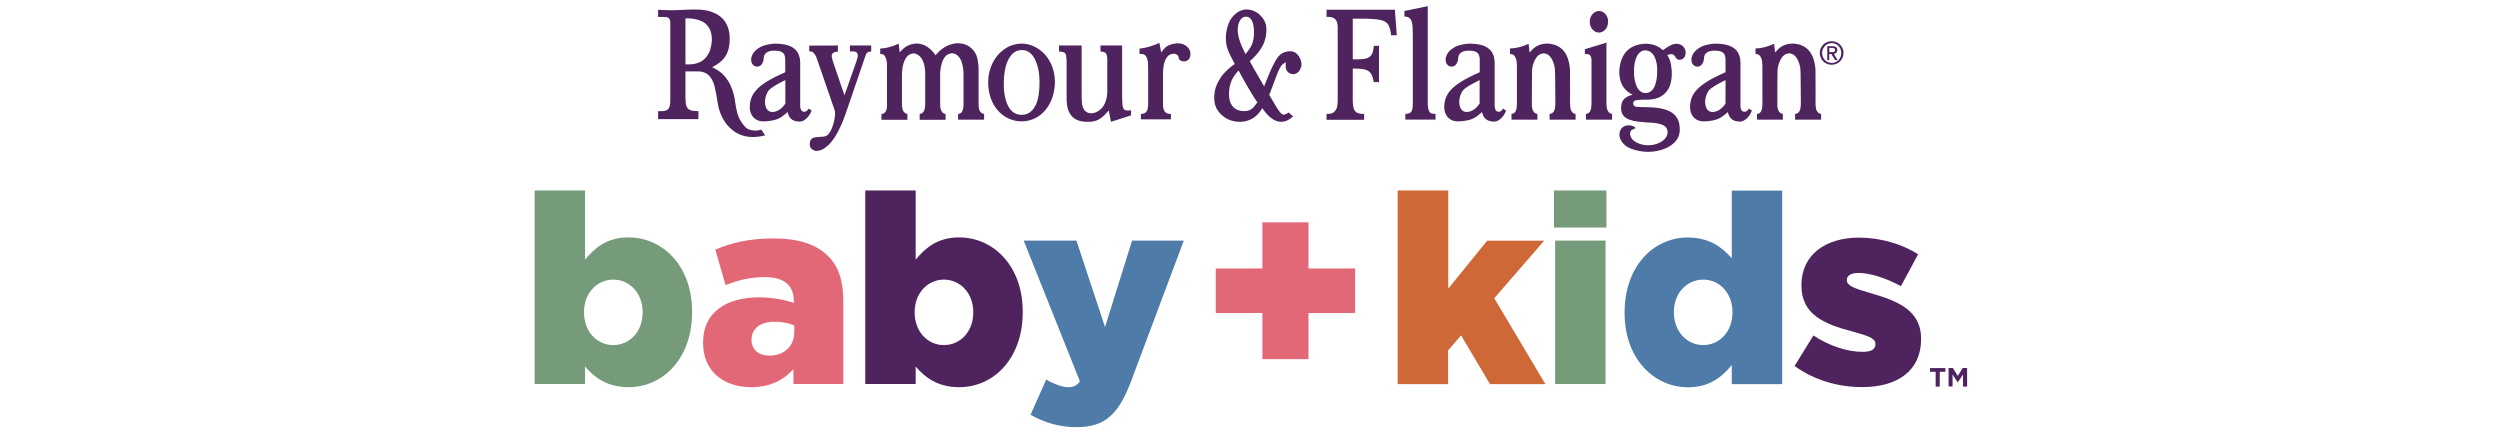 <?xml version="1.0" encoding="utf-8"?>
<!-- Generator: Adobe Illustrator 28.0.0, SVG Export Plug-In . SVG Version: 6.00 Build 0)  -->
<svg version="1.1" id="Layer_1" xmlns="http://www.w3.org/2000/svg" xmlns:xlink="http://www.w3.org/1999/xlink" x="0px" y="0px"
	 viewBox="0 0 244 42" style="enable-background:new 0 0 244 42;" xml:space="preserve">
<style type="text/css">
	.st0{fill:#4F245E;}
	.st1{fill:#769B7B;}
	.st2{fill:#E36877;}
	.st3{fill:#4E7BA7;}
	.st4{fill:#CF6837;}
</style>
<g id="XMLID_00000096737708252593375960000001118277648296960691_">
	<g>
		<path id="XMLID_00000040575533536276087680000009391682978679122313_" class="st0" d="M177.61,5.17c0-0.65,0.53-1.15,1.16-1.15
			c0.63,0,1.16,0.5,1.16,1.15c0,0.66-0.53,1.15-1.16,1.15C178.14,6.33,177.61,5.83,177.61,5.17 M179.71,5.17
			c0-0.54-0.41-0.96-0.93-0.96c-0.53,0-0.94,0.42-0.94,0.96c0,0.55,0.41,0.97,0.94,0.97C179.31,6.14,179.71,5.73,179.71,5.17
			 M178.54,5.86h-0.2V4.51h0.51c0.31,0,0.47,0.13,0.47,0.38c0,0.24-0.16,0.34-0.33,0.37l0.36,0.6h-0.25l-0.36-0.59h-0.21V5.86z
			 M178.54,5.09h0.22c0.25,0,0.34-0.03,0.34-0.21c0-0.14-0.08-0.2-0.29-0.2h-0.27V5.09z"/>
		<path id="XMLID_00000106137492323518868340000001032791690496137400_" class="st0" d="M125.91,5c-0.82,0.03-1.1,0.48-1.22,0.61
			c-0.61,0.93-1.01,2.09-1.31,2.82c-0.01-0.03-1.25-2.13-1.4-2.46c1.64-1.42,1.63-2.59,1.62-3.22c-0.01-0.36-0.17-0.82-0.54-1.2
			c-0.38-0.43-0.94-0.63-1.44-0.63c-1.08,0.06-1.59,1.12-1.59,1.12s-0.52,0.95-0.36,2.15c0.07,0.72,0.64,1.64,0.84,2.05
			c-0.93,0.66-1.51,1.34-1.83,2.23c-0.13,0.34-0.35,1.35,0.07,2.15c0.36,0.65,1.13,1.24,2.15,1.27c0.9,0.04,1.45-0.38,1.68-0.57
			c0.22-0.16,0.5-0.56,0.62-0.76c1.33,1.95,2.41,1.33,3.01,0.8c-0.13-0.12-0.32-0.26-0.44-0.38c-0.65,0.41-0.65,0.42-1.89-1.71
			c0.02-0.04,0.79-2.12,0.84-2.23c0.05-0.11,0.27-0.59,0.42-0.72c0.19-0.17,0.36-0.25,0.36-0.25s-0.03,0.36-0.02,0.44
			c0.01,0.08,0.02,0.65,0.69,0.73c0.65,0.01,0.85-0.69,0.85-0.91C127.07,5.94,126.69,4.96,125.91,5 M121.56,5.28
			c0,0-0.16-0.33-0.36-0.76c-0.13-0.3-0.25-0.64-0.34-1.04c-0.21-1.01,0.16-1.83,0.7-1.85c0.69-0.05,0.88,0.87,0.82,1.86
			c-0.02,0.38-0.15,0.78-0.3,1.08C121.8,5.01,121.56,5.28,121.56,5.28 M122.72,9.99c-0.4,0.54-0.62,0.88-1.38,0.85
			c-0.46-0.01-1.38-0.23-1.39-1.66c0-1.17,0.46-1.78,0.94-2.3C121,7.11,121.99,8.95,122.72,9.99"/>
		<path id="XMLID_00000179637931406403981360000016716631859880611517_" class="st0" d="M102.79,6.8c-0.23-0.85-0.78-1.63-1.54-2.09
			c-0.38-0.23-0.81-0.4-1.25-0.44c-0.44-0.05-0.88,0.02-1.3,0.17c-0.52,0.19-1.01,0.56-1.36,0.99c-0.49,0.61-0.79,1.36-0.87,2.14
			c-0.09,0.91,0.07,1.87,0.53,2.67c0.45,0.77,1.16,1.33,2.03,1.53c0.89,0.2,1.87-0.01,2.57-0.6c0.71-0.59,1.14-1.45,1.28-2.35
			C103.01,8.15,102.98,7.46,102.79,6.8 M101.43,8.77c-0.05,0.56-0.14,1.16-0.44,1.65c0,0,0.01-0.01,0.01-0.02
			c-0.14,0.24-0.31,0.46-0.55,0.61c-0.35,0.21-0.8,0.25-1.19,0.13c-0.58-0.18-0.92-0.77-1.08-1.33C97.96,9.06,97.93,8.24,98,7.46
			c0.06-0.71,0.22-1.46,0.66-2.03c0-0.01,0-0.01,0,0c0.08-0.11,0.17-0.2,0.28-0.28c-0.01,0.01,0.01-0.01,0,0
			c0.3-0.24,0.7-0.31,1.07-0.24c0.44,0.09,0.78,0.45,0.98,0.83c-0.01-0.01,0,0,0,0.01c0.19,0.37,0.33,0.84,0.4,1.28
			C101.47,7.61,101.47,8.19,101.43,8.77"/>
		<path id="XMLID_00000157990513562506251190000010582735463444586891_" class="st0" d="M78.99,4.45l2.79-0.01v0.6
			c-0.29,0.01-0.44,0.09-0.5,0.15c-0.02,0.04-0.1,0.1-0.11,0.27c0,0.08,0.05,0.26,0.06,0.3c0.01,0.04,0.07,0.26,0.07,0.26l1.12,3.28
			l1.12-3.18c0,0,0.21-0.57,0.18-0.75c-0.02-0.18-0.09-0.23-0.13-0.26c-0.07-0.06-0.15-0.07-0.18-0.08
			c-0.1-0.03-0.46-0.01-0.46-0.01V4.44h2.08v0.59c0,0-0.23,0-0.34,0.07c-0.09,0.05-0.16,0.17-0.22,0.34c-0.02,0.07-1.71,5-1.75,5.12
			c-0.15,0.43-0.31,0.93-0.58,1.55c-0.41,0.96-0.81,1.57-1.29,2.05c-0.22,0.18-0.57,0.56-1.19,0.57c-0.14-0.01-0.27-0.08-0.37-0.14
			c-0.19-0.13-0.25-0.31-0.26-0.43c-0.01-0.25,0.04-0.45,0.17-0.59c0.16-0.2,0.68-0.2,0.68-0.2s0.51-0.02,0.67-0.07
			c0.12-0.04,0.18-0.08,0.3-0.21c0.11-0.12,0.19-0.27,0.19-0.27s0.13-0.18,0.28-0.67c0.2-0.65,0.2-1.1,0.16-1.34
			c0-0.03-1.6-4.61-1.62-4.7c-0.12-0.38-0.22-0.61-0.26-0.68c-0.12-0.22-0.25-0.32-0.25-0.32s-0.09-0.08-0.23-0.09
			c-0.04-0.01-0.14,0-0.14,0V4.45z"/>
		<path id="XMLID_00000002364237525632708060000008916149270502970549_" class="st0" d="M78.92,10.6c-0.08,0.13-0.16,0.23-0.26,0.27
			c-0.12,0.06-0.25,0.05-0.35-0.01c-0.26-0.15-0.21-0.71-0.21-0.71V6.13c0-0.34-0.08-0.98-0.54-1.35c-0.52-0.45-1.29-0.5-1.79-0.52
			c-0.72-0.02-1.37,0.24-1.39,0.25c-0.22,0.1-0.65,0.33-0.9,0.74c-0.14,0.29-0.21,0.46-0.15,0.75c0.03,0.14,0.11,0.37,0.4,0.48
			c0.25,0.07,0.47-0.01,0.62-0.21c0.27-0.42,0.12-0.54,0.26-0.9c0.26-0.51,1.07-0.42,1.07-0.42s0.53-0.03,0.8,0.27
			c0.13,0.13,0.16,0.52,0.16,0.52v1.31c-1.57,0.69-2.37,1.22-2.84,1.75c-0.17,0.18-0.67,0.78-0.62,1.77
			c0.09,1.01,0.8,1.21,1.04,1.25c0.34,0.07,1.1,0.01,1.66-0.2c0.39-0.15,0.68-0.42,0.98-0.68c0.17,0.6,0.42,0.89,1.14,0.93
			c0.75,0.01,1.18-0.92,1.21-1.09C79.16,10.76,79,10.65,78.92,10.6 M76.64,10.12c0,0-0.47,0.79-1.23,0.81
			c-0.42,0.02-0.59-0.32-0.61-0.35c-0.3-0.62-0.04-1.31,0.11-1.58c0.07-0.15,0.22-0.32,0.54-0.52c0.28-0.2,0.69-0.4,1.2-0.67V10.12z
			"/>
		<path id="XMLID_00000036942136460624106170000016706949483646542982_" class="st0" d="M74.3,12.65c0,0-0.57,0.23-1.24-0.03
			c-0.39-0.15-0.82-0.86-0.93-1.12c-0.11-0.26-0.22-0.52-0.37-1.47c-0.11-1.08-0.55-1.88-0.55-1.88s-0.25-0.53-0.75-0.98
			c-0.26-0.25-0.64-0.46-0.95-0.61c1.03-0.53,1.43-1.12,1.59-1.76c0.09-0.33,0.12-0.73,0.12-1.08c0.01-0.68-0.25-1.54-0.81-2.02
			c-0.21-0.18-0.94-0.78-2.43-0.77C67.76,0.9,66.16,1,65.56,1c-0.38,0-1.33-0.04-1.33-0.04v0.69c0.5,0,0.58,0,0.82,0.03
			c0.06,0.01,0.13,0.03,0.13,0.03s0.09,0.04,0.14,0.12c0.07,0.09,0.09,0.24,0.1,0.31c0,0,0,0.01,0,0.09v7.24
			c0,0.47,0.02,0.84-0.15,1.1c-0.17,0.34-0.79,0.27-1.04,0.28v0.78h3.94v-0.78c-0.49-0.02-0.8-0.01-1.06-0.29
			c-0.12-0.15-0.17-0.42-0.17-0.42S66.9,9.8,66.9,9.48V6.97h0.96c0,0,0.22,0,0.4,0c0.15,0.02,0.26,0.01,0.58,0.15
			c0.2,0.1,0.36,0.25,0.46,0.36c0.32,0.43,0.4,0.78,0.46,1.03c0.1,0.38,0.19,0.96,0.19,0.96s0.14,0.9,0.18,1.02
			c0.06,0.24,0.19,0.64,0.38,1c0.15,0.26,0.38,0.76,1.13,1.32c0.61,0.43,1.51,0.78,3.04,0.41C74.63,13.15,74.3,12.65,74.3,12.65
			 M69.18,5.17c-0.6,1.27-2.01,1.11-2.28,1.11V1.8c0,0,1.13-0.1,1.89,0.45C70.01,3.23,69.25,5.11,69.18,5.17"/>
		<path id="XMLID_00000003068296558523455210000016459629474416928946_" class="st0" d="M88.56,11.13v0.56h-2.53v-0.56
			c0.19,0,0.32-0.12,0.42-0.25c0.16-0.33,0.12-0.73,0.12-0.73V6.81c0-0.38-0.01-0.65-0.01-0.68c-0.06-0.5-0.17-0.58-0.21-0.67
			c-0.04-0.09-0.17-0.16-0.22-0.17c-0.05-0.01-0.22-0.02-0.22-0.02V4.73c0,0,0.76,0.03,1.8-0.47c0.01,0.1,0.09,0.78,0.1,0.85
			c0.17-0.18,0.39-0.44,0.67-0.59c0.28-0.16,0.57-0.24,0.94-0.27c1.2-0.02,1.86,1.11,1.89,1.14c0.44-0.53,1.11-1.1,2.09-1.17
			c1.31-0.02,1.77,0.87,1.91,1.21c0.22,0.64,0.2,1.37,0.2,1.37v3.36c0,0-0.02,0.44,0.12,0.66c0.09,0.16,0.19,0.27,0.42,0.3v0.56
			H93.5h0.01v-0.55c0.37-0.06,0.44-0.3,0.49-0.52c0.05-0.22,0.04-0.45,0.04-0.45V7.47c0,0,0.12-2.18-1.11-2.27
			c-1.14,0.03-1.19,1.86-1.17,2.27v2.69c-0.01,0.1,0.02,0.37,0.04,0.44c0.06,0.23,0.19,0.5,0.49,0.52v0.57h-2.53v-0.57
			c0.12-0.01,0.4-0.06,0.5-0.53c0.01-0.02,0.03-0.2,0.04-0.42V7.48c0.06-1.85-0.71-2.22-1.1-2.27c-0.8,0.02-1.19,0.95-1.17,2.26
			v2.69c0,0-0.01,0.42,0.13,0.67C88.3,11.09,88.56,11.13,88.56,11.13"/>
		<path id="XMLID_00000049181779232425193460000008211456525118944441_" class="st0" d="M105.56,4.44h-2.2v0.58
			c0,0,0.4,0.02,0.56,0.14c0.12,0.09,0.14,0.31,0.14,0.31s0.05,0.41,0.04,0.66V9.5c-0.02,1.06,0.23,2.41,2.03,2.39
			c0.88,0.01,1.31-0.21,2.08-1.11c0.03,0.1,0.22,1.11,0.22,1.11l1.96-0.63v-0.49c-0.42,0.03-0.58,0.02-0.7-0.11
			c-0.12-0.15-0.14-0.48-0.14-0.48l-0.03-0.67V4.44h-2.11v0.59c0.22,0.01,0.34,0.04,0.48,0.13c0.11,0.09,0.15,0.32,0.15,0.32
			s0.05,0.29,0.03,0.66v2.69c0,0.37-0.02,0.84-0.28,1.34c-0.29,0.65-0.97,0.84-0.97,0.84s-1.01,0.35-1.21-0.85
			c-0.02-0.11-0.04-0.67-0.04-0.67V4.44z"/>
		<path id="XMLID_00000029018553760536314450000003010985417255502526_" class="st0" d="M111.22,4.74v0.54
			c0.29-0.03,0.45,0.03,0.48,0.06c0.32,0.22,0.34,0.78,0.34,0.78s0.02,0.59,0.02,0.67v3.37c0,0-0.01,0.57-0.16,0.72
			c-0.02,0.04-0.15,0.24-0.55,0.24v0.53h2.93v-0.53c-0.47,0.02-0.6-0.23-0.64-0.29c-0.04-0.06-0.14-0.32-0.13-0.67V7.1
			c0,0-0.03-1.73,0.92-1.84c0.18-0.04,0.34-0.01,0.49,0.11c0.09,0.09,0.11,0.17,0.14,0.35c0.05,0.16,0.31,0.33,0.67,0.25
			c0.16-0.03,0.55-0.26,0.44-0.88c-0.02-0.21-0.34-0.92-1.36-0.86c-0.96,0.13-1.11,0.43-1.48,0.89c-0.01-0.04-0.17-0.93-0.17-0.93
			S112.05,4.69,111.22,4.74"/>
		<path id="XMLID_00000046337478782334765730000014427660016281025694_" class="st0" d="M170.69,10.6
			c-0.08,0.13-0.16,0.23-0.26,0.27c-0.12,0.06-0.25,0.05-0.35-0.01c-0.26-0.15-0.21-0.71-0.21-0.71V6.13c0-0.34-0.08-0.98-0.54-1.35
			c-0.52-0.45-1.29-0.5-1.79-0.52c-0.72-0.02-1.37,0.24-1.39,0.25c-0.22,0.1-0.65,0.33-0.9,0.74c-0.14,0.29-0.21,0.46-0.15,0.75
			c0.03,0.14,0.11,0.37,0.4,0.48c0.25,0.07,0.47-0.01,0.62-0.21c0.27-0.42,0.12-0.54,0.26-0.9c0.26-0.51,1.07-0.42,1.07-0.42
			s0.53-0.03,0.8,0.27c0.13,0.13,0.16,0.52,0.16,0.52v1.31c-1.57,0.69-2.37,1.22-2.84,1.75c-0.17,0.18-0.67,0.78-0.62,1.77
			c0.09,1.01,0.8,1.21,1.04,1.25c0.34,0.07,1.11,0.01,1.66-0.2c0.39-0.15,0.68-0.42,0.98-0.68c0.17,0.6,0.42,0.89,1.14,0.93
			c0.75,0.01,1.18-0.92,1.21-1.09C170.93,10.76,170.76,10.65,170.69,10.6 M168.4,10.12c0,0-0.47,0.79-1.23,0.81
			c-0.42,0.02-0.59-0.32-0.61-0.35c-0.3-0.62-0.04-1.31,0.11-1.58c0.07-0.15,0.22-0.32,0.54-0.52c0.28-0.2,0.69-0.4,1.2-0.67V10.12z
			"/>
		<path id="XMLID_00000076598254563452651190000014650242035918586023_" class="st0" d="M146.69,10.6
			c-0.08,0.13-0.16,0.23-0.25,0.27c-0.12,0.06-0.25,0.05-0.35-0.01c-0.26-0.15-0.21-0.71-0.21-0.71V6.13c0-0.34-0.08-0.98-0.54-1.35
			c-0.52-0.45-1.29-0.5-1.79-0.52c-0.72-0.02-1.37,0.24-1.39,0.25c-0.22,0.1-0.65,0.33-0.9,0.74c-0.14,0.29-0.21,0.46-0.15,0.75
			c0.03,0.14,0.11,0.37,0.4,0.48c0.25,0.07,0.47-0.01,0.62-0.21c0.27-0.42,0.12-0.54,0.26-0.9c0.26-0.51,1.07-0.42,1.07-0.42
			s0.53-0.03,0.8,0.27c0.13,0.13,0.16,0.52,0.16,0.52v1.31c-1.57,0.69-2.37,1.22-2.84,1.75c-0.17,0.18-0.67,0.78-0.62,1.77
			c0.09,1.01,0.8,1.21,1.04,1.25c0.34,0.07,1.1,0.01,1.66-0.2c0.39-0.15,0.68-0.42,0.98-0.68c0.17,0.6,0.42,0.89,1.14,0.93
			c0.75,0.01,1.18-0.92,1.21-1.09C146.92,10.76,146.76,10.65,146.69,10.6 M144.4,10.12c0,0-0.47,0.79-1.23,0.81
			c-0.42,0.02-0.59-0.32-0.61-0.35c-0.3-0.62-0.04-1.31,0.11-1.58c0.07-0.15,0.22-0.32,0.54-0.52c0.28-0.2,0.69-0.4,1.2-0.67V10.12z
			"/>
		<path id="XMLID_00000073682247387771432060000004651464962996003201_" class="st0" d="M129.47,1.64V0.95h6.67l0.19,2.49h-0.56
			c0,0-0.05-0.81-0.38-1.17c-0.34-0.34-0.99-0.39-1.44-0.42c-0.34-0.04-1.92-0.03-1.92-0.03v3.97c0,0,0.93,0.02,1.25-0.07
			c0.83-0.17,0.74-1.02,0.81-1.25h0.5v3.55h-0.51c-0.09-0.44-0.19-1.07-0.81-1.21c-0.21-0.12-1.24-0.12-1.24-0.12V9.5
			c-0.02,0.62,0.04,1.13,0.23,1.35c0.25,0.3,0.77,0.27,0.88,0.27v0.57h-3.67v-0.57c0.15,0,0.61,0.01,0.82-0.28
			c0.31-0.31,0.27-1,0.27-1.34V3.45c0-0.61,0.03-1.06-0.09-1.34c-0.13-0.27-0.25-0.36-0.55-0.44
			C129.81,1.65,129.55,1.64,129.47,1.64"/>
		<path id="XMLID_00000144325277392638544130000005310314698464035511_" class="st0" d="M137.07,1.62V1.07l2.28-0.47v9.57
			c0.01,0.19,0.02,0.41,0.12,0.67c0.05,0.11,0.16,0.22,0.3,0.25c0.13,0.02,0.34,0.03,0.34,0.03v0.55h-2.95v-0.55
			c0,0,0.14,0,0.26-0.03c0.12-0.02,0.28-0.08,0.36-0.26c0.11-0.19,0.11-0.66,0.11-0.66V3.45c-0.01-0.75-0.01-1.03-0.11-1.34
			c-0.06-0.19-0.15-0.31-0.29-0.4C137.31,1.6,137.07,1.62,137.07,1.62"/>
		<path id="XMLID_00000098213637592369502030000005167224848084428971_" class="st0" d="M147.38,5.28V4.73
			c0.96-0.02,1.81-0.46,1.81-0.46s0.09,0.81,0.1,0.85c0.34-0.38,0.73-0.85,1.73-0.87c1.97,0.08,2.16,1.88,2.21,2.54
			c0,0.1,0.02,2.64,0.01,2.71c-0.02,0.77,0.01,1.15,0.13,1.33c0.11,0.21,0.3,0.29,0.41,0.29v0.56h-2.54v-0.56
			c0.17-0.02,0.34-0.09,0.44-0.29c0.14-0.28,0.12-0.59,0.12-1.34c-0.02-1.16-0.01-2.48-0.04-2.69c-0.03-0.49-0.32-1.58-1.1-1.59
			c-0.8,0.03-1.07,1.09-1.13,1.59c-0.02,0.09-0.02,3.21-0.02,3.36c-0.01,0.34,0.06,0.56,0.13,0.67c0.09,0.17,0.21,0.26,0.41,0.29
			v0.56h-2.53c0,0,0.01-0.47,0-0.56c0.26-0.03,0.33-0.13,0.42-0.3c0.08-0.16,0.1-0.31,0.11-0.67V6.8c0.01-0.72-0.02-1.08-0.24-1.34
			C147.68,5.29,147.54,5.27,147.38,5.28"/>
		<path id="XMLID_00000174602507783042677000000011139345860517399483_" class="st0" d="M171.34,5.28V4.73
			c0.96-0.02,1.81-0.46,1.81-0.46s0.09,0.81,0.1,0.85c0.34-0.38,0.73-0.85,1.73-0.87c1.97,0.08,2.16,1.88,2.21,2.54
			c0,0.1,0.02,2.64,0.01,2.71c-0.02,0.77,0.01,1.15,0.13,1.33c0.11,0.21,0.3,0.29,0.41,0.29v0.56h-2.54v-0.56
			c0.17-0.02,0.34-0.09,0.44-0.29c0.14-0.28,0.12-0.59,0.12-1.34c-0.02-1.16-0.01-2.48-0.04-2.69c-0.03-0.49-0.32-1.58-1.1-1.59
			c-0.8,0.03-1.07,1.09-1.13,1.59c-0.02,0.09-0.02,3.21-0.02,3.36c-0.01,0.34,0.06,0.56,0.13,0.67c0.09,0.17,0.21,0.26,0.41,0.29
			v0.56h-2.53c0,0,0.01-0.47,0-0.56c0.26-0.03,0.33-0.13,0.42-0.3c0.08-0.16,0.1-0.31,0.11-0.67V6.8c0.01-0.72-0.02-1.08-0.24-1.34
			C171.65,5.29,171.51,5.27,171.34,5.28"/>
		<path id="XMLID_00000145032325441513928480000010575134504169865906_" class="st0" d="M155.16,2.13c-0.02-0.55,0.4-1.06,0.9-1.06
			c0.53,0,0.91,0.53,0.89,1.04c0,0.74-0.52,1.07-0.89,1.07C155.64,3.19,155.16,2.79,155.16,2.13"/>
		<path id="XMLID_00000180332440874022854700000007718284571813661374_" class="st0" d="M154.68,5.28V4.8l2.11-0.64v6
			c0,0.96,0.55,0.96,0.55,0.96v0.56h-2.55v-0.56c0,0,0.55,0.05,0.54-0.96V6.12c0.03-0.52-0.07-0.65-0.18-0.76
			C155.09,5.33,155.04,5.26,154.68,5.28"/>
		<path id="XMLID_00000111186307717311053630000003889493757244945822_" class="st0" d="M163.6,4.27c-0.52,0.02-1.01,0.44-1.3,0.63
			c-0.45-0.42-1.05-0.65-1.78-0.63c-2.24,0.12-2.43,2.01-2.48,2.66c-0.01,1.47,0.73,2.04,1.3,2.31c-0.41,0.13-1.17,0.31-1.12,1.38
			c0.04,1.17,1.35,1.23,2.49,1.33c1.31,0.04,2.17,0.23,2.03,1.11c-0.12,0.7-1.13,1.19-2.06,1.11c-0.59-0.04-1.2-0.31-1.43-0.66
			c-0.14-0.19-0.22-0.54-0.07-0.75c0.19-0.2,0.37-0.14,0.42-0.26c0.04-0.22-1.17-0.61-1.5,0.33c-0.23,0.84,0.54,1.43,0.83,1.56
			c0.31,0.17,1.72,0.75,3.37,0.19c0.68-0.23,1.73-0.83,1.64-2.06c-0.04-2.58-3.58-1.91-4.34-2.12c-0.04-0.01-0.2-0.12-0.2-0.31
			c0.01-0.05,0.01-0.21,0.21-0.29c0.08-0.03,0.56-0.08,0.68-0.07c0.75,0.01,1.78,0.05,2.46-0.92c0.34-0.48,0.47-1.25,0.4-2.02
			c-0.05-0.73-0.22-1.15-0.43-1.4c0.05-0.01,0.27-0.14,0.45-0.1c0.28,0.03,0.33,0.3,0.48,0.45c0.05,0.04,0.18,0.11,0.33,0.09
			C164.76,5.77,164.75,4.29,163.6,4.27 M161.74,7.07c-0.02,1.03-0.31,2.03-1.17,2.01c-0.75-0.01-1.09-1.02-1.09-2.05
			c-0.03-1.14,0.35-2.12,1.09-2.11C161.4,4.91,161.8,5.9,161.74,7.07"/>
	</g>
</g>
<g>
	<path class="st1" d="M57.1,35.77v1.71h-4.92V18.59h4.92v6.75c0.96-1.16,2.15-2.17,4.24-2.17c3.34,0,6.21,2.77,6.21,7.25v0.05
		c0,4.55-2.87,7.32-6.19,7.32C59.25,37.79,58.01,36.84,57.1,35.77z M62.72,30.5v-0.05c0-1.84-1.27-3.16-2.87-3.16
		c-1.58,0-2.85,1.32-2.85,3.16v0.05c0,1.86,1.27,3.18,2.85,3.18C61.45,33.68,62.72,32.38,62.72,30.5z"/>
	<path class="st2" d="M68.62,33.47v-0.05c0-2.9,2.2-4.4,5.49-4.4c1.29,0,2.56,0.26,3.36,0.54v-0.23c0-1.45-0.91-2.28-2.79-2.28
		c-1.48,0-2.61,0.28-3.86,0.78l-1.01-3.47c1.58-0.65,3.26-1.09,5.67-1.09c2.51,0,4.22,0.6,5.33,1.71c1.06,1.03,1.5,2.48,1.5,4.45
		v8.05h-4.87v-1.45c-0.96,1.06-2.28,1.76-4.11,1.76C70.66,37.79,68.62,36.27,68.62,33.47z M77.52,32.41v-0.65
		c-0.49-0.21-1.19-0.36-1.92-0.36c-1.42,0-2.25,0.7-2.25,1.73v0.05c0,0.96,0.72,1.53,1.73,1.53C76.51,34.71,77.52,33.81,77.52,32.41
		z"/>
	<path class="st0" d="M89.37,35.77v1.71h-4.92V18.59h4.92v6.75c0.96-1.16,2.15-2.17,4.24-2.17c3.34,0,6.21,2.77,6.21,7.25v0.05
		c0,4.55-2.87,7.32-6.19,7.32C91.52,37.79,90.28,36.84,89.37,35.77z M94.99,30.5v-0.05c0-1.84-1.27-3.16-2.87-3.16
		c-1.58,0-2.85,1.32-2.85,3.16v0.05c0,1.86,1.27,3.18,2.85,3.18C93.72,33.68,94.99,32.38,94.99,30.5z"/>
	<path class="st3" d="M100.58,40.48l1.53-3.44c0.78,0.47,1.6,0.75,2.15,0.75c0.49,0,0.83-0.13,1.14-0.57l-5.49-13.74h5.15l2.79,8.44
		l2.64-8.44h5.05l-5.12,13.66c-1.22,3.26-2.54,4.55-5.33,4.55C103.35,41.7,101.87,41.21,100.58,40.48z"/>
	<path class="st2" d="M123.21,30.55h-4.55V26.2h4.55v-4.5h4.5v4.5h4.55v4.35h-4.55v4.5h-4.5V30.55z"/>
	<path class="st4" d="M136.43,18.59h4.92v9.58l3.8-4.68h5.56l-4.87,5.62l4.99,8.38h-5.41l-2.82-4.76l-1.27,1.47v3.29h-4.92V18.59z"
		/>
	<path class="st1" d="M151.67,18.59h5.12v3.62h-5.12V18.59z M151.78,23.48h4.92v14h-4.92V23.48z"/>
	<path class="st3" d="M158.56,30.55V30.5c0-4.55,2.85-7.32,6.16-7.32c2.12,0,3.36,0.96,4.3,2.02v-6.6h4.92v18.89h-4.92v-1.86
		c-0.96,1.16-2.17,2.17-4.27,2.17C161.43,37.79,158.56,35.02,158.56,30.55z M169.09,30.5v-0.05c0-1.84-1.27-3.16-2.85-3.16
		c-1.58,0-2.87,1.29-2.87,3.16v0.05c0,1.86,1.29,3.18,2.87,3.18C167.82,33.68,169.09,32.36,169.09,30.5z"/>
	<path class="st0" d="M175.15,35.72l1.84-2.98c1.6,1.06,3.36,1.6,4.81,1.6c0.85,0,1.24-0.26,1.24-0.75v-0.05
		c0-0.54-0.78-0.78-2.25-1.19c-2.77-0.72-4.97-1.66-4.97-4.48v-0.05c0-2.98,2.38-4.63,5.62-4.63c2.04,0,4.17,0.6,5.77,1.63
		l-1.68,3.11c-1.45-0.8-3.03-1.29-4.14-1.29c-0.75,0-1.14,0.28-1.14,0.67v0.05c0,0.54,0.8,0.8,2.28,1.24
		c2.77,0.78,4.97,1.73,4.97,4.45v0.05c0,3.08-2.3,4.68-5.72,4.68C179.42,37.79,177.09,37.12,175.15,35.72z"/>
	<g>
		<path class="st0" d="M188.92,36.29h-0.55v-0.37h1.5v0.37h-0.55v1.44h-0.4V36.29z"/>
		<path class="st0" d="M190.17,35.92h0.43l0.48,0.77l0.48-0.77h0.43v1.81h-0.4v-1.18l-0.51,0.77h-0.01l-0.5-0.77v1.17h-0.39V35.92z"
			/>
	</g>
</g>
</svg>
